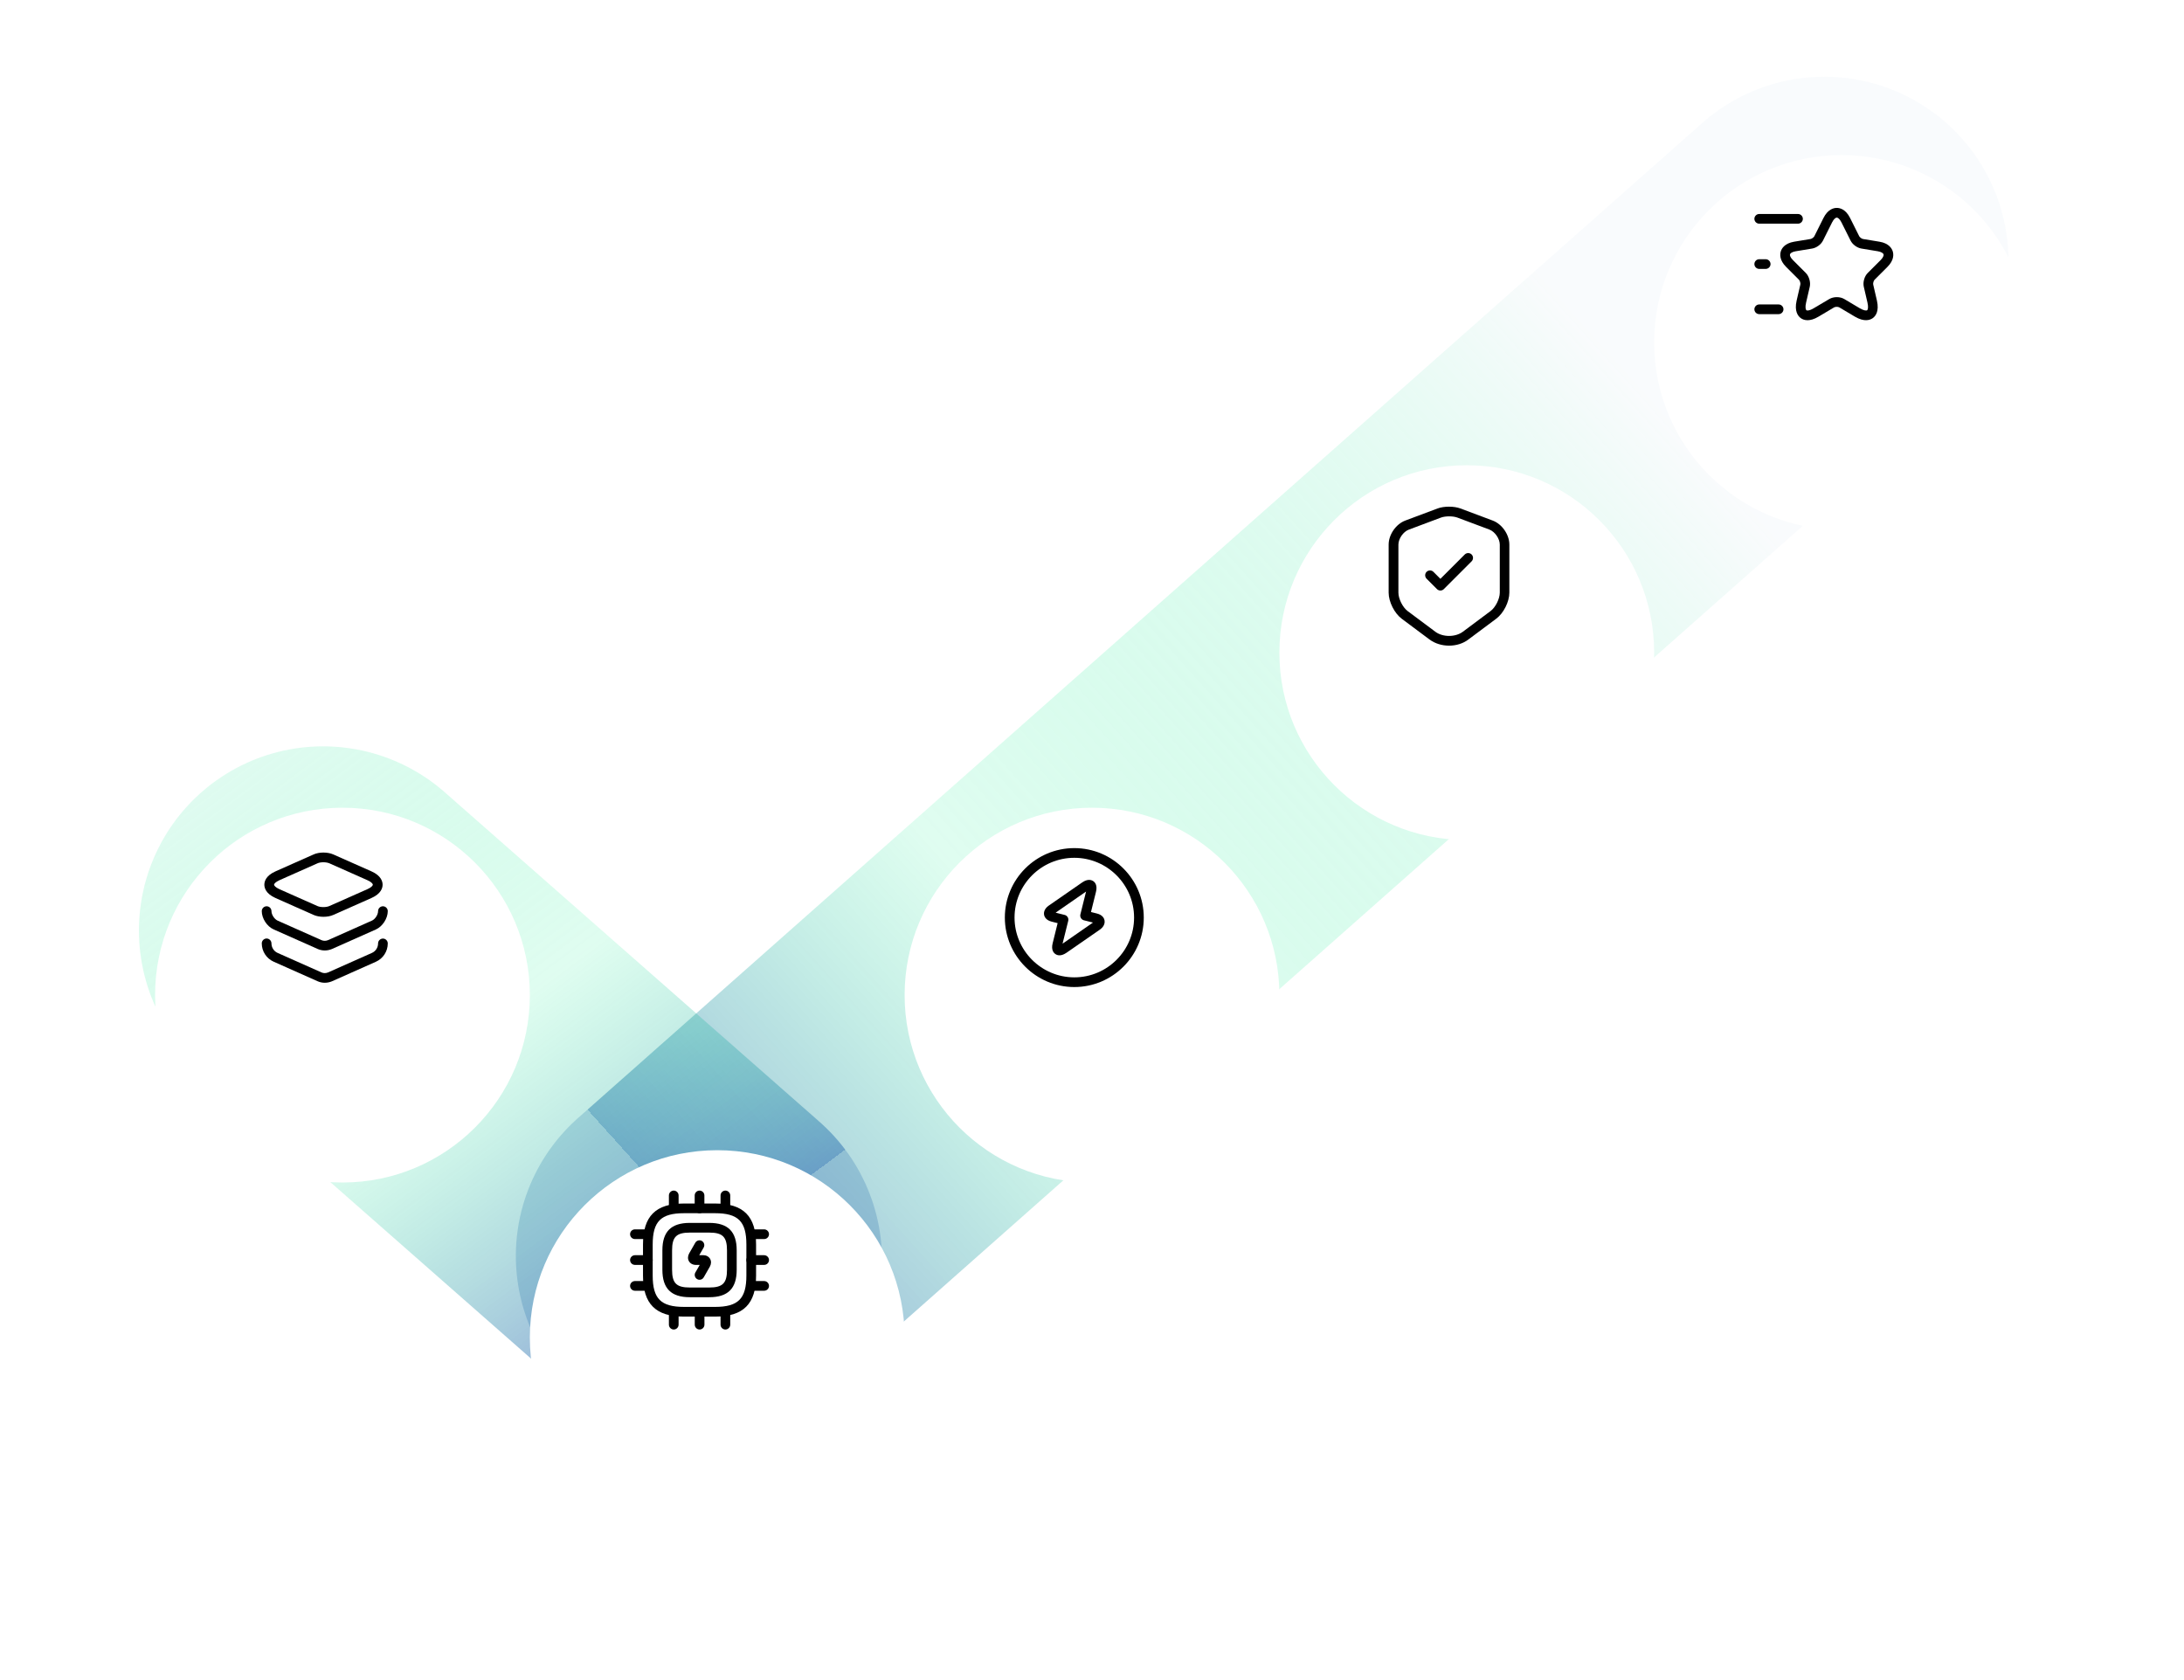 <svg width="338" height="260" viewBox="0 0 338 260" fill="none" xmlns="http://www.w3.org/2000/svg">
<path opacity="0.4" d="M282.332 40.374L108.332 194.374" stroke="url(#paint0_linear_6_14891)" stroke-width="57" stroke-linecap="round"/>
<path opacity="0.4" d="M108 195L50 144" stroke="url(#paint1_linear_6_14891)" stroke-width="57" stroke-linecap="round"/>
<g filter="url(#filter0_d_6_14891)">
<circle cx="50" cy="142" r="29" fill="white"/>
</g>
<g filter="url(#filter1_d_6_14891)">
<circle cx="282" cy="41" r="29" fill="white"/>
</g>
<g filter="url(#filter2_d_6_14891)">
<circle cx="224" cy="89" r="29" fill="white"/>
</g>
<g filter="url(#filter3_d_6_14891)">
<circle cx="166" cy="142" r="29" fill="white"/>
</g>
<g filter="url(#filter4_d_6_14891)">
<circle cx="108" cy="195" r="29" fill="white"/>
</g>
<path d="M50.052 141.88C49.512 141.88 48.962 141.78 48.532 141.59L42.632 138.97C41.132 138.3 40.912 137.4 40.912 136.91C40.912 136.42 41.132 135.52 42.632 134.85L48.532 132.23C49.402 131.84 50.712 131.84 51.582 132.23L57.492 134.85C58.982 135.51 59.212 136.42 59.212 136.91C59.212 137.4 58.992 138.3 57.492 138.97L51.582 141.59C51.142 141.79 50.602 141.88 50.052 141.88ZM50.052 133.44C49.712 133.44 49.382 133.49 49.142 133.6L43.242 136.22C42.632 136.5 42.412 136.78 42.412 136.91C42.412 137.04 42.632 137.33 43.232 137.6L49.132 140.22C49.612 140.43 50.482 140.43 50.962 140.22L56.872 137.6C57.482 137.33 57.702 137.04 57.702 136.91C57.702 136.78 57.482 136.49 56.872 136.22L50.972 133.6C50.732 133.5 50.392 133.44 50.052 133.44Z" fill="black"/>
<path d="M50.262 147.09C49.882 147.09 49.502 147.01 49.142 146.85L42.352 143.83C41.322 143.38 40.512 142.13 40.512 141C40.512 140.59 40.852 140.25 41.262 140.25C41.672 140.25 42.012 140.59 42.012 141C42.012 141.55 42.462 142.24 42.962 142.47L49.752 145.49C50.072 145.63 50.442 145.63 50.772 145.49L57.562 142.47C58.062 142.25 58.512 141.55 58.512 141C58.512 140.59 58.852 140.25 59.262 140.25C59.672 140.25 60.012 140.59 60.012 141C60.012 142.13 59.202 143.38 58.172 143.84L51.382 146.86C51.022 147.01 50.642 147.09 50.262 147.09Z" fill="black"/>
<path d="M50.262 152.088C49.882 152.088 49.502 152.008 49.142 151.848L42.352 148.828C41.232 148.328 40.512 147.218 40.512 145.988C40.512 145.578 40.852 145.238 41.262 145.238C41.672 145.238 42.012 145.588 42.012 145.998C42.012 146.628 42.382 147.208 42.962 147.468L49.752 150.488C50.072 150.628 50.442 150.628 50.772 150.488L57.562 147.468C58.142 147.208 58.512 146.638 58.512 145.998C58.512 145.588 58.852 145.248 59.262 145.248C59.672 145.248 60.012 145.588 60.012 145.998C60.012 147.228 59.292 148.338 58.172 148.838L51.382 151.858C51.022 152.008 50.642 152.088 50.262 152.088Z" fill="black"/>
<path d="M110.662 203.75H105.862C101.472 203.75 99.512 201.79 99.512 197.4V192.6C99.512 188.21 101.472 186.25 105.862 186.25H110.662C115.052 186.25 117.012 188.21 117.012 192.6V197.4C117.012 201.79 115.052 203.75 110.662 203.75ZM105.862 187.75C102.282 187.75 101.012 189.02 101.012 192.6V197.4C101.012 200.98 102.282 202.25 105.862 202.25H110.662C114.242 202.25 115.512 200.98 115.512 197.4V192.6C115.512 189.02 114.242 187.75 110.662 187.75H105.862Z" fill="black"/>
<path d="M109.762 200.75H106.762C103.862 200.75 102.512 199.4 102.512 196.5V193.5C102.512 190.6 103.862 189.25 106.762 189.25H109.762C112.662 189.25 114.012 190.6 114.012 193.5V196.5C114.012 199.4 112.662 200.75 109.762 200.75ZM106.762 190.75C104.682 190.75 104.012 191.42 104.012 193.5V196.5C104.012 198.58 104.682 199.25 106.762 199.25H109.762C111.842 199.25 112.512 198.58 112.512 196.5V193.5C112.512 191.42 111.842 190.75 109.762 190.75H106.762Z" fill="black"/>
<path d="M104.271 187.75C103.851 187.75 103.521 187.41 103.521 187V185C103.521 184.59 103.861 184.25 104.271 184.25C104.681 184.25 105.021 184.59 105.021 185V187C105.021 187.41 104.681 187.75 104.271 187.75Z" fill="black"/>
<path d="M108.262 187.75C107.852 187.75 107.512 187.41 107.512 187V185C107.512 184.59 107.852 184.25 108.262 184.25C108.672 184.25 109.012 184.59 109.012 185V187C109.012 187.41 108.672 187.75 108.262 187.75Z" fill="black"/>
<path d="M112.262 187.75C111.852 187.75 111.512 187.41 111.512 187V185C111.512 184.59 111.852 184.25 112.262 184.25C112.672 184.25 113.012 184.59 113.012 185V187C113.012 187.41 112.672 187.75 112.262 187.75Z" fill="black"/>
<path d="M118.262 191.75H116.262C115.852 191.75 115.512 191.41 115.512 191C115.512 190.59 115.852 190.25 116.262 190.25H118.262C118.672 190.25 119.012 190.59 119.012 191C119.012 191.41 118.682 191.75 118.262 191.75Z" fill="black"/>
<path d="M118.262 195.75H116.262C115.852 195.75 115.512 195.41 115.512 195C115.512 194.59 115.852 194.25 116.262 194.25H118.262C118.672 194.25 119.012 194.59 119.012 195C119.012 195.41 118.682 195.75 118.262 195.75Z" fill="black"/>
<path d="M118.262 199.75H116.262C115.852 199.75 115.512 199.41 115.512 199C115.512 198.59 115.852 198.25 116.262 198.25H118.262C118.672 198.25 119.012 198.59 119.012 199C119.012 199.41 118.682 199.75 118.262 199.75Z" fill="black"/>
<path d="M112.262 205.75C111.852 205.75 111.512 205.41 111.512 205V203C111.512 202.59 111.852 202.25 112.262 202.25C112.672 202.25 113.012 202.59 113.012 203V205C113.012 205.41 112.672 205.75 112.262 205.75Z" fill="black"/>
<path d="M108.271 205.75C107.861 205.75 107.521 205.41 107.521 205V203C107.521 202.59 107.861 202.25 108.271 202.25C108.681 202.25 109.021 202.59 109.021 203V205C109.021 205.41 108.681 205.75 108.271 205.75Z" fill="black"/>
<path d="M104.271 205.75C103.861 205.75 103.521 205.41 103.521 205V203C103.521 202.59 103.861 202.25 104.271 202.25C104.681 202.25 105.021 202.59 105.021 203V205C105.021 205.41 104.681 205.75 104.271 205.75Z" fill="black"/>
<path d="M100.262 191.75H98.262C97.852 191.75 97.512 191.42 97.512 191C97.512 190.58 97.852 190.25 98.262 190.25H100.262C100.672 190.25 101.012 190.59 101.012 191C101.012 191.41 100.682 191.75 100.262 191.75Z" fill="black"/>
<path d="M100.262 195.75H98.262C97.852 195.75 97.512 195.41 97.512 195C97.512 194.59 97.852 194.25 98.262 194.25H100.262C100.672 194.25 101.012 194.59 101.012 195C101.012 195.41 100.682 195.75 100.262 195.75Z" fill="black"/>
<path d="M100.262 199.75H98.262C97.852 199.75 97.512 199.41 97.512 199C97.512 198.59 97.852 198.25 98.262 198.25H100.262C100.672 198.25 101.012 198.59 101.012 199C101.012 199.41 100.682 199.75 100.262 199.75Z" fill="black"/>
<path d="M108.262 198.052C108.132 198.052 108.002 198.022 107.892 197.952C107.532 197.742 107.412 197.282 107.612 196.932L108.292 195.752H107.702C107.222 195.752 106.832 195.542 106.622 195.182C106.412 194.822 106.432 194.372 106.662 193.962L107.602 192.322C107.812 191.962 108.272 191.842 108.622 192.042C108.982 192.252 109.102 192.712 108.902 193.062L108.222 194.242H108.812C109.292 194.242 109.682 194.452 109.892 194.812C110.102 195.172 110.082 195.622 109.852 196.032L108.912 197.672C108.772 197.922 108.522 198.052 108.262 198.052Z" fill="black"/>
<path d="M166.262 152.75C160.332 152.75 155.512 147.93 155.512 142C155.512 136.07 160.332 131.25 166.262 131.25C172.192 131.25 177.012 136.07 177.012 142C177.012 147.93 172.192 152.75 166.262 152.75ZM166.262 132.75C161.162 132.75 157.012 136.9 157.012 142C157.012 147.1 161.162 151.25 166.262 151.25C171.362 151.25 175.512 147.1 175.512 142C175.512 136.9 171.362 132.75 166.262 132.75Z" fill="black"/>
<path d="M163.972 147.841C163.682 147.841 163.462 147.741 163.332 147.641C163.062 147.461 162.652 147.001 162.912 145.971L163.682 142.861L162.762 142.631C161.832 142.401 161.622 141.811 161.582 141.571C161.542 141.331 161.522 140.701 162.302 140.151L167.482 136.561C168.352 135.961 168.922 136.181 169.192 136.361C169.462 136.541 169.872 137.001 169.612 138.031L168.842 141.141L169.762 141.371C170.692 141.601 170.902 142.191 170.942 142.441C170.982 142.691 171.002 143.311 170.222 143.861L165.042 147.451C164.612 147.741 164.262 147.841 163.972 147.841ZM163.372 141.241L164.772 141.591C165.172 141.691 165.422 142.101 165.322 142.501L164.442 146.041L169.152 142.771L167.752 142.421C167.352 142.321 167.102 141.911 167.202 141.511L168.082 137.971L163.372 141.241Z" fill="black"/>
<path d="M224.26 99.918C223.17 99.918 222.09 99.598 221.24 98.968L216.94 95.758C215.8 94.908 214.91 93.128 214.91 91.718V84.278C214.91 82.738 216.04 81.098 217.49 80.558L222.48 78.688C223.47 78.318 225.03 78.318 226.02 78.688L231.01 80.558C232.46 81.098 233.59 82.738 233.59 84.278V91.708C233.59 93.128 232.7 94.898 231.56 95.748L227.26 98.958C226.43 99.598 225.35 99.918 224.26 99.918ZM223.01 80.098L218.02 81.968C217.17 82.288 216.42 83.368 216.42 84.288V91.718C216.42 92.668 217.09 93.998 217.84 94.558L222.14 97.768C223.29 98.628 225.23 98.628 226.39 97.768L230.69 94.558C231.45 93.988 232.11 92.668 232.11 91.718V84.278C232.11 83.368 231.36 82.288 230.51 81.958L225.52 80.088C224.84 79.848 223.68 79.848 223.01 80.098Z" fill="black"/>
<path d="M222.92 91.387C222.73 91.387 222.54 91.317 222.39 91.167L220.78 89.557C220.49 89.267 220.49 88.787 220.78 88.497C221.07 88.207 221.55 88.207 221.84 88.497L222.92 89.577L226.69 85.807C226.98 85.517 227.46 85.517 227.75 85.807C228.04 86.097 228.04 86.577 227.75 86.867L223.45 91.167C223.3 91.317 223.11 91.387 222.92 91.387Z" fill="black"/>
<path d="M279.743 49.554C279.243 49.554 278.893 49.384 278.683 49.224C278.283 48.934 277.663 48.184 278.053 46.504L278.623 44.044C278.673 43.834 278.563 43.454 278.413 43.294L276.423 41.304C275.373 40.254 275.463 39.344 275.603 38.894C275.743 38.444 276.203 37.654 277.663 37.404L280.213 36.984C280.403 36.954 280.713 36.724 280.793 36.554L282.203 33.734C282.883 32.374 283.783 32.174 284.263 32.174C284.743 32.174 285.643 32.374 286.323 33.734L287.733 36.554C287.823 36.724 288.123 36.954 288.313 36.984L290.863 37.404C292.323 37.644 292.783 38.444 292.923 38.894C293.063 39.344 293.153 40.254 292.103 41.304L290.113 43.294C289.963 43.444 289.853 43.834 289.903 44.044L290.473 46.504C290.863 48.194 290.243 48.934 289.843 49.224C289.443 49.514 288.553 49.884 287.053 48.994L284.663 47.574C284.463 47.454 284.043 47.454 283.843 47.574L281.453 48.994C280.763 49.414 280.183 49.554 279.743 49.554ZM284.263 33.674C284.103 33.674 283.813 33.864 283.543 34.404L282.133 37.224C281.833 37.834 281.123 38.354 280.453 38.464L277.903 38.884C277.333 38.984 277.073 39.194 277.023 39.354C276.973 39.514 277.063 39.834 277.473 40.244L279.463 42.234C279.973 42.744 280.243 43.674 280.083 44.374L279.513 46.834C279.343 47.544 279.453 47.924 279.563 48.014C279.673 48.094 280.073 48.084 280.693 47.704L283.093 46.284C283.763 45.884 284.773 45.884 285.433 46.284L287.823 47.704C288.453 48.074 288.853 48.094 288.963 48.014C289.073 47.934 289.183 47.554 289.013 46.834L288.443 44.374C288.283 43.664 288.543 42.744 289.063 42.234L291.053 40.244C291.463 39.834 291.553 39.504 291.503 39.354C291.453 39.204 291.193 38.984 290.623 38.884L288.073 38.464C287.403 38.354 286.693 37.834 286.393 37.224L284.983 34.404C284.713 33.864 284.423 33.674 284.263 33.674Z" fill="black"/>
<path d="M278.262 34.615H272.262C271.852 34.615 271.512 34.275 271.512 33.865C271.512 33.455 271.852 33.115 272.262 33.115H278.262C278.672 33.115 279.012 33.455 279.012 33.865C279.012 34.275 278.672 34.615 278.262 34.615Z" fill="black"/>
<path d="M275.262 48.615H272.262C271.852 48.615 271.512 48.275 271.512 47.865C271.512 47.455 271.852 47.115 272.262 47.115H275.262C275.672 47.115 276.012 47.455 276.012 47.865C276.012 48.275 275.672 48.615 275.262 48.615Z" fill="black"/>
<path d="M273.262 41.615H272.262C271.852 41.615 271.512 41.275 271.512 40.865C271.512 40.455 271.852 40.115 272.262 40.115H273.262C273.672 40.115 274.012 40.455 274.012 40.865C274.012 41.275 273.672 41.615 273.262 41.615Z" fill="black"/>
<defs>
<filter id="filter0_d_6_14891" x="0" y="101" width="106" height="106" filterUnits="userSpaceOnUse" color-interpolation-filters="sRGB">
<feFlood flood-opacity="0" result="BackgroundImageFix"/>
<feColorMatrix in="SourceAlpha" type="matrix" values="0 0 0 0 0 0 0 0 0 0 0 0 0 0 0 0 0 0 127 0" result="hardAlpha"/>
<feOffset dx="3" dy="12"/>
<feGaussianBlur stdDeviation="12"/>
<feComposite in2="hardAlpha" operator="out"/>
<feColorMatrix type="matrix" values="0 0 0 0 0.705 0 0 0 0 0.836 0 0 0 0 0.967 0 0 0 0.4 0"/>
<feBlend mode="normal" in2="BackgroundImageFix" result="effect1_dropShadow_6_14891"/>
<feBlend mode="normal" in="SourceGraphic" in2="effect1_dropShadow_6_14891" result="shape"/>
</filter>
<filter id="filter1_d_6_14891" x="232" y="0" width="106" height="106" filterUnits="userSpaceOnUse" color-interpolation-filters="sRGB">
<feFlood flood-opacity="0" result="BackgroundImageFix"/>
<feColorMatrix in="SourceAlpha" type="matrix" values="0 0 0 0 0 0 0 0 0 0 0 0 0 0 0 0 0 0 127 0" result="hardAlpha"/>
<feOffset dx="3" dy="12"/>
<feGaussianBlur stdDeviation="12"/>
<feComposite in2="hardAlpha" operator="out"/>
<feColorMatrix type="matrix" values="0 0 0 0 0.705 0 0 0 0 0.836 0 0 0 0 0.967 0 0 0 0.4 0"/>
<feBlend mode="normal" in2="BackgroundImageFix" result="effect1_dropShadow_6_14891"/>
<feBlend mode="normal" in="SourceGraphic" in2="effect1_dropShadow_6_14891" result="shape"/>
</filter>
<filter id="filter2_d_6_14891" x="174" y="48" width="106" height="106" filterUnits="userSpaceOnUse" color-interpolation-filters="sRGB">
<feFlood flood-opacity="0" result="BackgroundImageFix"/>
<feColorMatrix in="SourceAlpha" type="matrix" values="0 0 0 0 0 0 0 0 0 0 0 0 0 0 0 0 0 0 127 0" result="hardAlpha"/>
<feOffset dx="3" dy="12"/>
<feGaussianBlur stdDeviation="12"/>
<feComposite in2="hardAlpha" operator="out"/>
<feColorMatrix type="matrix" values="0 0 0 0 0.705 0 0 0 0 0.836 0 0 0 0 0.967 0 0 0 0.4 0"/>
<feBlend mode="normal" in2="BackgroundImageFix" result="effect1_dropShadow_6_14891"/>
<feBlend mode="normal" in="SourceGraphic" in2="effect1_dropShadow_6_14891" result="shape"/>
</filter>
<filter id="filter3_d_6_14891" x="116" y="101" width="106" height="106" filterUnits="userSpaceOnUse" color-interpolation-filters="sRGB">
<feFlood flood-opacity="0" result="BackgroundImageFix"/>
<feColorMatrix in="SourceAlpha" type="matrix" values="0 0 0 0 0 0 0 0 0 0 0 0 0 0 0 0 0 0 127 0" result="hardAlpha"/>
<feOffset dx="3" dy="12"/>
<feGaussianBlur stdDeviation="12"/>
<feComposite in2="hardAlpha" operator="out"/>
<feColorMatrix type="matrix" values="0 0 0 0 0.705 0 0 0 0 0.836 0 0 0 0 0.967 0 0 0 0.4 0"/>
<feBlend mode="normal" in2="BackgroundImageFix" result="effect1_dropShadow_6_14891"/>
<feBlend mode="normal" in="SourceGraphic" in2="effect1_dropShadow_6_14891" result="shape"/>
</filter>
<filter id="filter4_d_6_14891" x="58" y="154" width="106" height="106" filterUnits="userSpaceOnUse" color-interpolation-filters="sRGB">
<feFlood flood-opacity="0" result="BackgroundImageFix"/>
<feColorMatrix in="SourceAlpha" type="matrix" values="0 0 0 0 0 0 0 0 0 0 0 0 0 0 0 0 0 0 127 0" result="hardAlpha"/>
<feOffset dx="3" dy="12"/>
<feGaussianBlur stdDeviation="12"/>
<feComposite in2="hardAlpha" operator="out"/>
<feColorMatrix type="matrix" values="0 0 0 0 0.705 0 0 0 0 0.836 0 0 0 0 0.967 0 0 0 0.4 0"/>
<feBlend mode="normal" in2="BackgroundImageFix" result="effect1_dropShadow_6_14891"/>
<feBlend mode="normal" in="SourceGraphic" in2="effect1_dropShadow_6_14891" result="shape"/>
</filter>
<linearGradient id="paint0_linear_6_14891" x1="111.001" y1="194" x2="282.001" y2="40" gradientUnits="userSpaceOnUse">
<stop stop-color="#034EA2" stop-opacity="0.5"/>
<stop offset="0" stop-color="#034EA2"/>
<stop offset="0.293" stop-color="#00ED87" stop-opacity="0.31"/>
<stop offset="0.851" stop-color="#F1F5F9"/>
</linearGradient>
<linearGradient id="paint1_linear_6_14891" x1="6" y1="63.5" x2="105.245" y2="196.92" gradientUnits="userSpaceOnUse">
<stop offset="0.149" stop-color="#F1F5F9"/>
<stop offset="0.707" stop-color="#00ED87" stop-opacity="0.31"/>
<stop offset="1" stop-color="#034EA2"/>
<stop offset="1" stop-color="#034EA2" stop-opacity="0.5"/>
</linearGradient>
</defs>
</svg>
